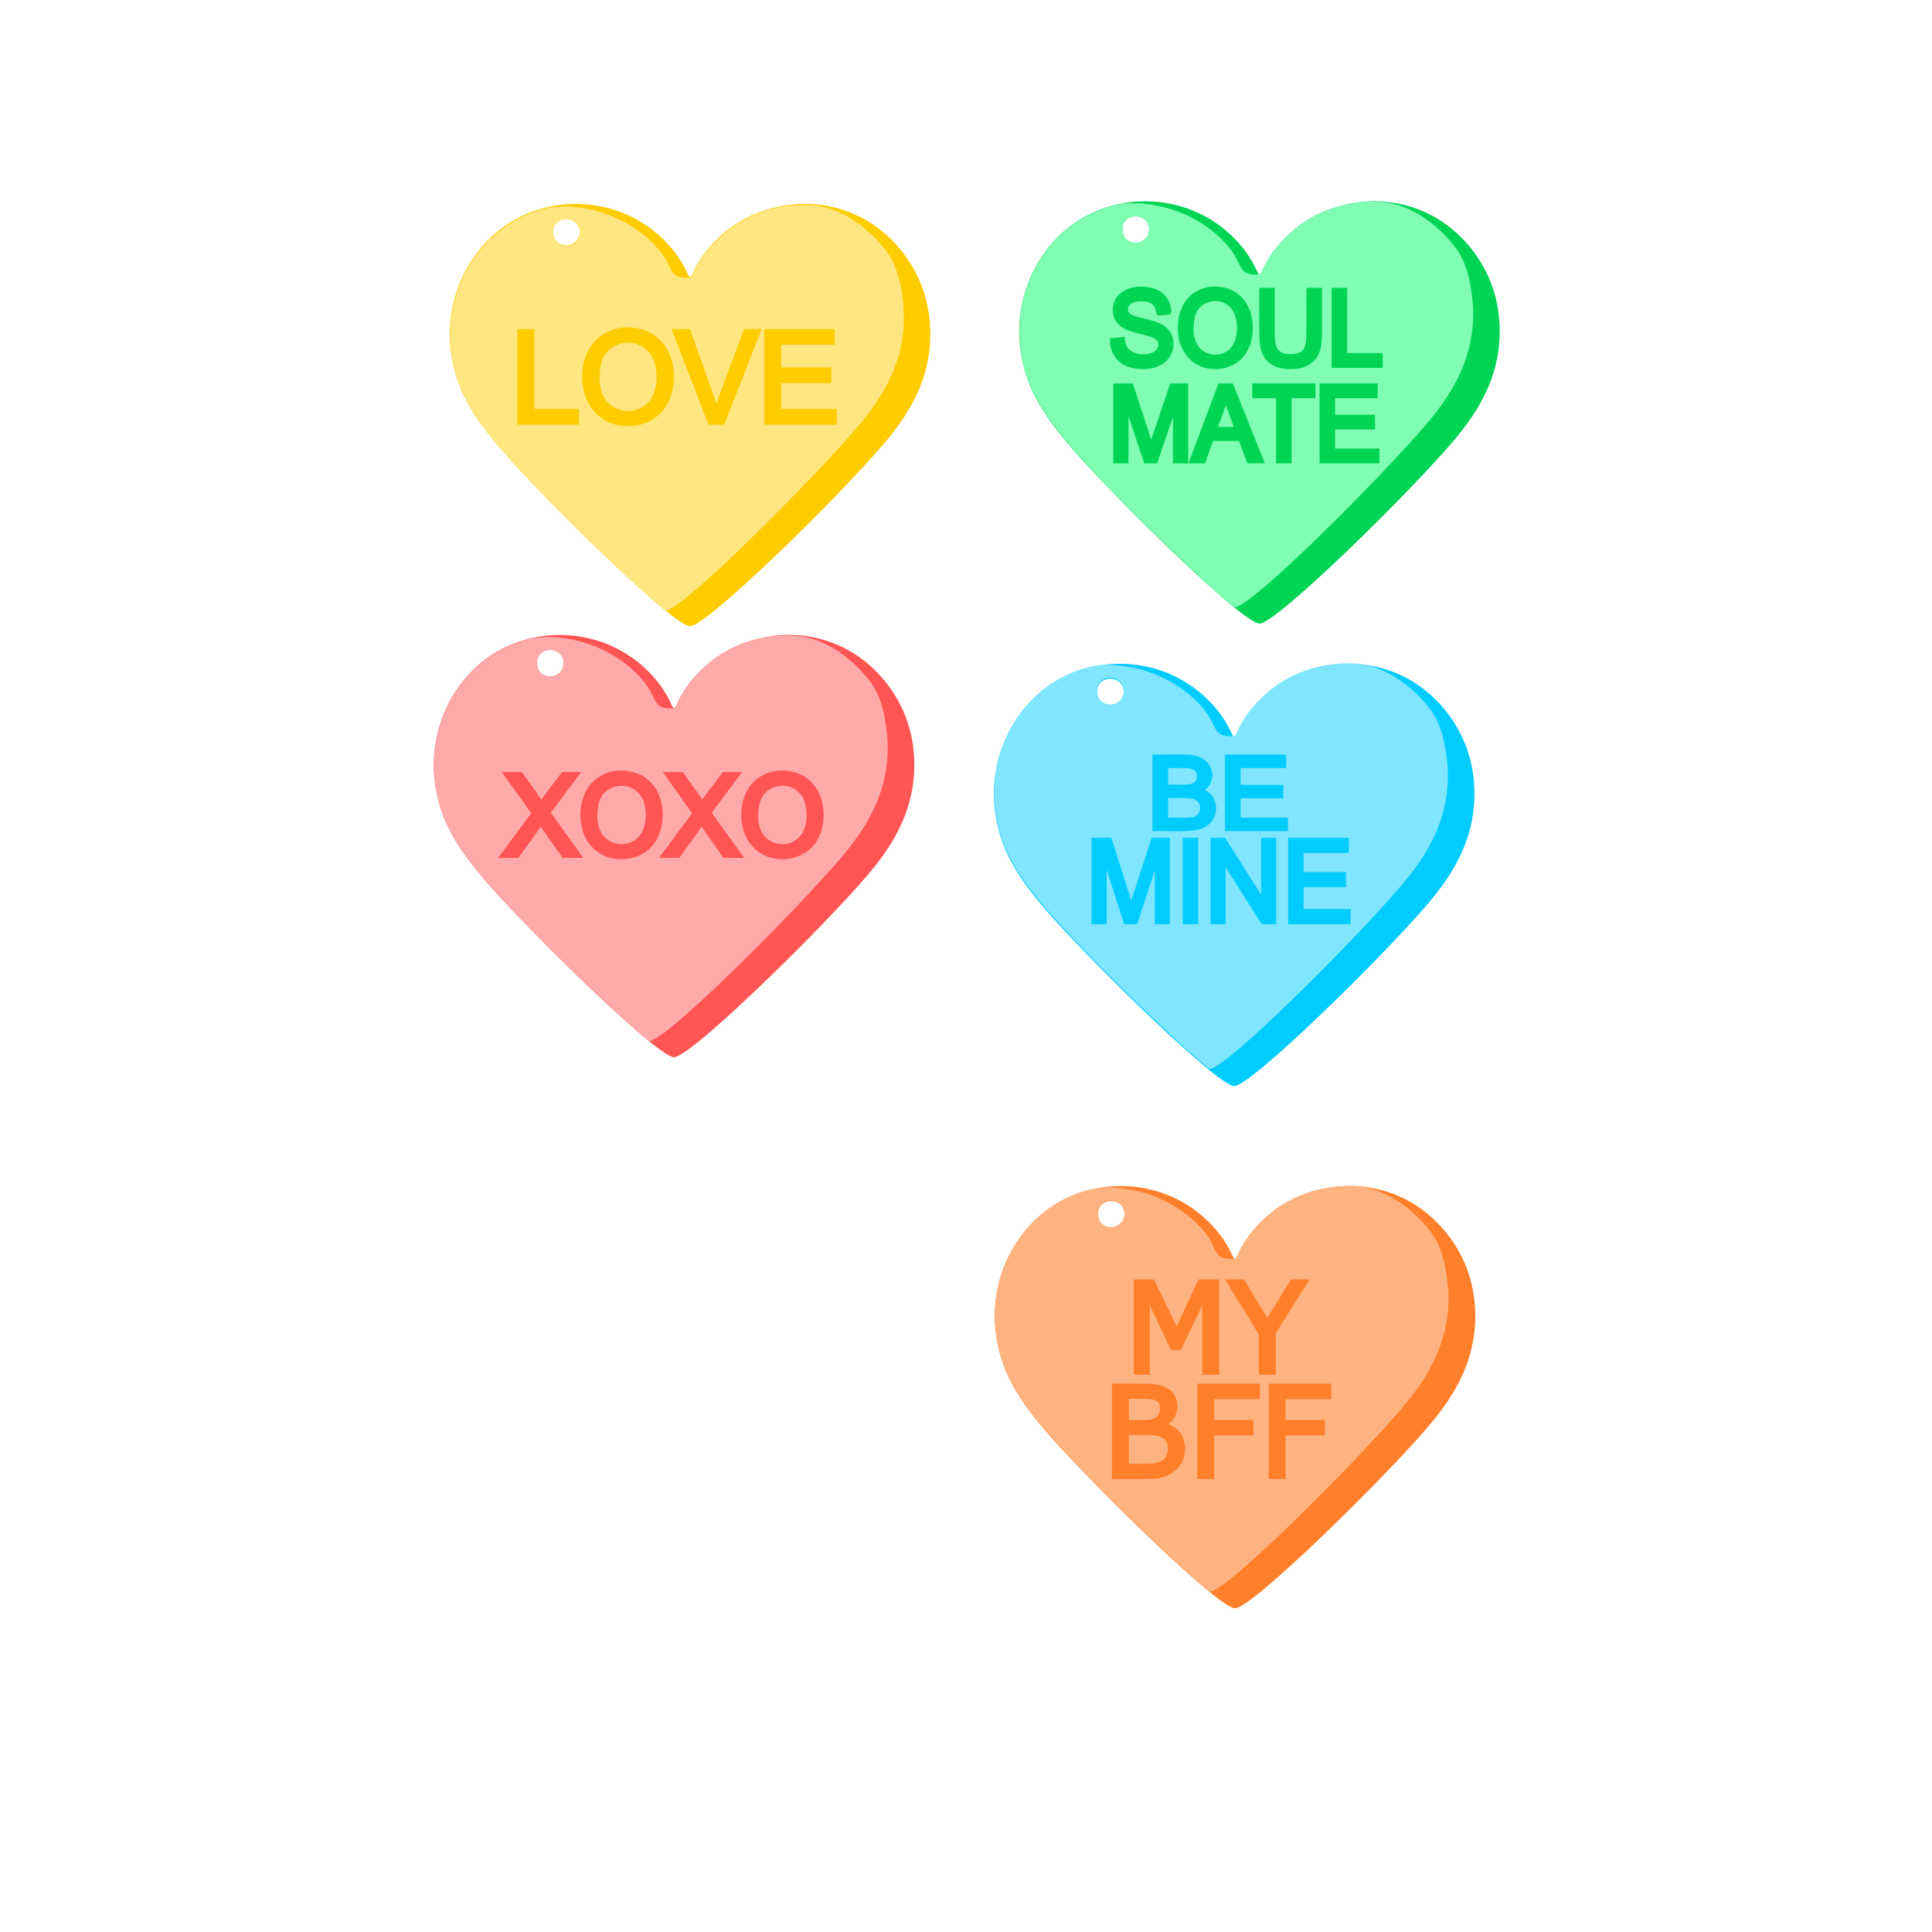 <?xml version="1.0" encoding="UTF-8" standalone="no"?>
<!-- Sure Cuts A Lot -->

<svg
   xmlns:scal="http://www.craftedge.com/namespaces/surecutsalot"
   xmlns:dc="http://purl.org/dc/elements/1.1/"
   xmlns:cc="http://creativecommons.org/ns#"
   xmlns:rdf="http://www.w3.org/1999/02/22-rdf-syntax-ns#"
   xmlns:svg="http://www.w3.org/2000/svg"
   xmlns="http://www.w3.org/2000/svg"
   xmlns:sodipodi="http://sodipodi.sourceforge.net/DTD/sodipodi-0.dtd"
   xmlns:inkscape="http://www.inkscape.org/namespaces/inkscape"
   version="1.1"
   scal:dpi="72"
   x="0px"
   y="0px"
   width="864px"
   height="864px"
   viewBox="0 0 864 864"
   xml:space="preserve"
   id="svg62"
   sodipodi:docname="candy_heart_w2.984_h2.623.svg"
   inkscape:version="0.92.4 (5da689c313, 2019-01-14)"><defs
   id="defs66" /><sodipodi:namedview
   pagecolor="#ffffff"
   bordercolor="#666666"
   borderopacity="1"
   objecttolerance="10"
   gridtolerance="10"
   guidetolerance="10"
   inkscape:pageopacity="0"
   inkscape:pageshadow="2"
   inkscape:window-width="1920"
   inkscape:window-height="1012"
   id="namedview64"
   showgrid="false"
   inkscape:document-units="in"
   inkscape:zoom="0.77257963"
   inkscape:cx="246.84054"
   inkscape:cy="422.61318"
   inkscape:window-x="-8"
   inkscape:window-y="-8"
   inkscape:window-maximized="1"
   inkscape:current-layer="svg62" />
<path
   style="fill:#ffcc00;fill-rule:evenodd"
   d="m 308.567,123.905 c -1.072,-0.05 -1.724,-5.624 -9.54,-14.367 -5.91,-6.61 -12.902,-11.092 -19.306,-13.834 -9.223,-3.949 -22.732,-6.543 -37.545,-2.397 -23.252,6.508 -32.765,25.018 -35.236,30.241 -2.867,6.062 -8.064,19.642 -4.671,37.424 2.779,14.565 9.437,26.24 25.74,44.404 19.57,21.804 73.269,74.631 80.593,74.672 7.396,0.041 65.654,-56.937 86.553,-81.466 10.815,-12.696 23.516,-31.073 20.41,-56.981 -2.461,-20.521 -14.909,-34.386 -25.301,-41.31 -3.617,-2.41 -23.604,-15.578 -51.216,-5.157 -10.346,3.905 -17.269,10.44 -20.543,14.039 -8.344,9.172 -8.676,14.79 -9.938,14.732 z m -49.341,-20.071 c -0.015,7.067 -10.657,8.427 -11.835,0.871 -1.349,-8.65 11.852,-9.204 11.835,-0.871 z"
   id="path46"
   inkscape:connector-curvature="0" />
<path
   style="fill:#00d455;fill-rule:evenodd"
   d="m 563.215,122.731 c -1.072,-0.05 -1.724,-5.624 -9.54,-14.367 -5.91,-6.61 -12.902,-11.092 -19.306,-13.834 -9.223,-3.949 -22.732,-6.543 -37.545,-2.397 -23.252,6.508 -32.765,25.018 -35.236,30.241 -2.867,6.062 -8.064,19.642 -4.671,37.424 2.779,14.565 9.437,26.24 25.74,44.404 19.57,21.804 73.269,74.631 80.593,74.672 7.396,0.041 65.654,-56.937 86.553,-81.466 10.815,-12.696 23.516,-31.073 20.41,-56.981 -2.461,-20.521 -14.909,-34.386 -25.301,-41.31 -3.617,-2.41 -23.604,-15.578 -51.216,-5.157 -10.346,3.905 -17.269,10.44 -20.543,14.039 -8.344,9.172 -8.676,14.79 -9.938,14.732 z M 513.874,102.66 c -0.015,7.067 -10.657,8.427 -11.835,0.871 -1.349,-8.65 11.852,-9.204 11.835,-0.871 z"
   id="path48"
   inkscape:connector-curvature="0" />
<path
   style="fill:#ffe680;fill-rule:evenodd"
   d="m 359.218,91.65 c -5.39,0.005 -12.201,0.753 -20.037,3.711 -10.346,3.905 -17.314,10.446 -20.588,14.045 -8.344,9.172 -8.609,14.667 -9.98,14.781 -10.272,0.729 -6.823,-4.64 -14.639,-13.383 -5.91,-6.61 -12.939,-11.018 -19.343,-13.76 -9.223,-3.949 -22.209,-6.361 -32.5,-3.361 -23.376,6.814 -32.617,25.091 -35.088,30.314 -2.867,6.062 -7.952,19.568 -4.559,37.35 2.779,14.565 9.511,26.129 25.814,44.293 5.002,5.573 11.567,12.585 18.959,20.023 4.741,4.77 9.655,9.698 14.581,14.502 7.229,7.05 14.397,13.83 20.373,19.434 4.373,4.102 11.722,10.552 15.367,13.451 7.396,0.041 64.874,-57.428 85.773,-81.957 10.815,-12.696 23.516,-31.072 20.41,-56.98 -1.071,-8.936 -3,-15.485 -6.642,-20.84 -6.917,-9.744 -19.502,-20.106 -32.998,-21.436 -1.466,-0.109 -3.106,-0.189 -4.903,-0.187 z m -105.755,6.468 c 2.94,0.083 5.838,2.038 5.83,5.944 -0.015,7.067 -10.658,8.427 -11.836,0.871 -0.717,-4.595 2.673,-6.908 6.006,-6.815 z m 26.957,48.313 c 1.98,-0.012 3.971,0.168 5.892,0.66 5.91,1.367 10.899,5.848 13.172,11.436 1.874,4.84 2.388,10.22 1.397,15.32 -0.926,4.708 -3.216,9.292 -7.004,12.336 -6.059,4.837 -14.854,5.735 -21.87,2.533 -5.436,-2.433 -9.331,-7.634 -10.806,-13.332 -1.534,-6.429 -0.995,-13.506 2.256,-19.338 3.349,-5.976 10.157,-9.681 16.963,-9.615 z m -49.057,0.725 h 7.605 v 35.716 h 19.944 v 7.024 h -27.549 v -42.588 -0.076 z m 68.932,0 h 8.232 c 3.895,11.152 8.089,22.201 11.859,33.398 3.968,-11.185 8.257,-22.255 12.338,-33.398 h 7.899 c -5.578,14.246 -11.157,28.493 -16.735,42.74 h -7.033 c -5.494,-14.178 -10.987,-28.356 -16.48,-42.533 -0.027,-0.069 -0.054,-0.139 -0.08,-0.207 z m 41.47,0 h 31.526 v 7.025 h -23.92 v 10.156 h 22.4 v 6.998 h -22.4 v 11.537 h 24.859 v 7.024 h -32.465 v -42.588 -0.076 z m -61.039,6.127 c -4.67,-0.006 -9.41,2.775 -11.207,7.168 -1.554,4.636 -1.906,9.737 -0.553,14.466 1.322,5.137 6.414,8.934 11.69,8.866 4.537,0.221 9.041,-2.462 11.131,-6.497 2.091,-4.565 2.338,-9.872 1,-14.691 -0.65,-2.905 -2.459,-5.498 -4.901,-7.176 -2.087,-1.468 -4.62,-2.224 -7.16,-2.136 z"
   id="path50"
   inkscape:connector-curvature="0" />
<path
   style="fill:#ff5555;fill-rule:evenodd"
   d="m 301.409,316.655 c -1.072,-0.05 -1.724,-5.624 -9.54,-14.367 -5.91,-6.61 -12.902,-11.092 -19.306,-13.834 -9.223,-3.949 -22.732,-6.543 -37.545,-2.397 -23.252,6.508 -32.765,25.018 -35.236,30.241 -2.867,6.062 -8.064,19.642 -4.671,37.424 2.779,14.565 9.437,26.24 25.74,44.404 19.57,21.804 73.269,74.631 80.593,74.672 7.396,0.041 65.654,-56.937 86.553,-81.466 10.815,-12.696 23.516,-31.073 20.41,-56.981 -2.461,-20.521 -14.909,-34.386 -25.301,-41.31 -3.617,-2.41 -23.604,-15.578 -51.216,-5.157 -10.346,3.905 -17.269,10.44 -20.543,14.039 -8.344,9.172 -8.676,14.79 -9.938,14.732 z m -49.341,-20.071 c -0.015,7.067 -10.657,8.427 -11.835,0.871 -1.349,-8.65 11.852,-9.204 11.835,-0.871 z"
   id="path52"
   inkscape:connector-curvature="0" />
<path
   style="fill:#ffaaaa;fill-rule:evenodd"
   d="m 351.966,284.192 c -5.39,0.005 -12.201,0.753 -20.037,3.71 -10.346,3.905 -17.314,10.446 -20.588,14.045 -8.344,9.172 -8.609,14.668 -9.98,14.782 -10.272,0.729 -6.823,-4.64 -14.639,-13.383 -5.91,-6.61 -12.939,-11.018 -19.343,-13.76 -9.223,-3.949 -22.209,-6.361 -32.5,-3.361 -23.376,6.814 -32.617,25.091 -35.088,30.314 -2.867,6.062 -7.952,19.568 -4.559,37.35 2.779,14.565 9.512,26.129 25.815,44.293 5.002,5.573 11.566,12.585 18.959,20.023 4.74,4.769 9.654,9.698 14.58,14.502 7.229,7.05 14.398,13.829 20.373,19.434 4.373,4.102 11.722,10.552 15.367,13.451 7.396,0.041 64.874,-57.428 85.773,-81.957 10.815,-12.696 23.514,-31.073 20.408,-56.981 -1.071,-8.935 -2.998,-15.484 -6.64,-20.839 -6.917,-9.745 -19.502,-20.106 -32.998,-21.436 -1.466,-0.109 -3.106,-0.189 -4.903,-0.187 z m -105.755,6.468 c 2.94,0.082 5.838,2.038 5.83,5.944 -0.015,7.067 -10.658,8.427 -11.836,0.871 -0.717,-4.596 2.673,-6.908 6.006,-6.815 z m 31.474,53.948 c 3.718,-0.031 7.495,0.917 10.606,2.994 4.73,3.082 7.401,8.598 7.953,14.107 0.626,5.902 -0.71,12.269 -4.717,16.801 -5.188,5.743 -14.154,7.265 -21.158,4.209 -4.966,-2.042 -8.551,-6.661 -9.985,-11.758 -1.443,-5.469 -1.094,-11.495 1.368,-16.625 2.766,-6.032 9.376,-9.811 15.933,-9.728 z m 71.94,0 c 3.689,-0.032 7.437,0.896 10.535,2.939 4.774,3.07 7.476,8.613 8.033,14.15 0.627,5.906 -0.705,12.278 -4.715,16.813 -5.188,5.743 -14.154,7.265 -21.158,4.209 -4.931,-2.029 -8.504,-6.598 -9.953,-11.654 -1.472,-5.46 -1.143,-11.483 1.285,-16.623 2.739,-6.085 9.382,-9.917 15.973,-9.834 z m -125.184,0.646 h 9.002 c 2.836,4.153 5.9,8.148 8.652,12.357 2.948,-4.222 6.216,-8.208 9.264,-12.357 h 8.559 c -4.519,6.063 -9.037,12.125 -13.555,18.188 4.821,6.732 9.641,13.464 14.463,20.197 h -9.227 c -3.232,-4.676 -6.61,-9.249 -9.797,-13.957 -3.174,4.752 -6.669,9.277 -9.947,13.957 h -9.107 c 4.938,-6.654 9.878,-13.307 14.816,-19.961 -4.288,-6.02 -8.577,-12.041 -12.865,-18.061 -0.086,-0.12 -0.172,-0.242 -0.258,-0.363 z m 71.951,0 h 9.002 c 2.836,4.153 5.9,8.147 8.653,12.357 2.947,-4.222 6.216,-8.208 9.263,-12.357 h 8.559 c -4.518,6.063 -9.039,12.125 -13.557,18.188 4.822,6.732 9.644,13.464 14.465,20.197 h -9.227 c -3.23,-4.679 -6.616,-9.249 -9.798,-13.961 -3.168,4.757 -6.67,9.279 -9.946,13.961 h -9.107 c 4.938,-6.654 9.878,-13.307 14.816,-19.961 -4.288,-6.02 -8.577,-12.041 -12.865,-18.061 -0.086,-0.12 -0.172,-0.242 -0.258,-0.363 z m -17.978,6.16 c -2.157,-0.049 -4.333,0.463 -6.18,1.594 -2.585,1.446 -4.113,4.207 -4.646,7.043 -0.65,3.871 -0.785,8.073 0.962,11.693 1.681,3.687 5.784,5.917 9.762,5.737 3.65,0.018 7.158,-2.21 8.865,-5.424 1.801,-3.838 2.028,-8.286 0.998,-12.362 -0.834,-4.558 -5.105,-8.228 -9.761,-8.281 z m 71.75,0.002 c -2.011,-0.027 -4.032,0.462 -5.776,1.473 -2.518,1.333 -4.137,3.924 -4.742,6.676 -0.739,3.917 -0.944,8.127 0.697,11.838 1.566,3.791 5.628,6.174 9.67,6.087 3.693,0.086 7.32,-2.098 9.073,-5.351 1.871,-3.909 2.092,-8.503 0.982,-12.656 -0.907,-4.548 -5.262,-8.115 -9.904,-8.067 z"
   id="path54"
   inkscape:connector-curvature="0" />
<path
   style="fill:#80ffb3;fill-rule:evenodd"
   d="m 613.796,90.181 c -5.39,0.005 -12.201,0.753 -20.037,3.711 -10.346,3.905 -17.314,10.446 -20.588,14.045 -8.344,9.172 -8.609,14.667 -9.98,14.781 -10.272,0.729 -6.823,-4.64 -14.639,-13.383 -5.91,-6.61 -12.94,-11.018 -19.344,-13.76 -9.223,-3.949 -22.208,-6.361 -32.5,-3.361 -23.375,6.814 -32.616,25.091 -35.087,30.314 -2.867,6.062 -7.952,19.568 -4.559,37.35 2.779,14.565 9.511,26.129 25.814,44.293 5.002,5.573 11.567,12.585 18.959,20.023 4.74,4.77 9.655,9.699 14.581,14.502 7.229,7.051 14.397,13.83 20.373,19.434 4.373,4.102 11.722,10.552 15.367,13.451 7.396,0.041 64.874,-57.428 85.773,-81.957 10.815,-12.696 23.514,-31.072 20.408,-56.98 -1.071,-8.935 -2.998,-15.485 -6.64,-20.84 -6.917,-9.744 -19.502,-20.106 -32.998,-21.436 -1.466,-0.109 -3.106,-0.189 -4.903,-0.187 z M 508.041,96.65 c 2.94,0.082 5.838,2.037 5.83,5.943 -0.015,7.067 -10.658,8.427 -11.836,0.871 -0.717,-4.595 2.673,-6.908 6.006,-6.814 z m 35.107,31.49 c 2.731,-0.064 5.479,0.51 7.926,1.734 4.599,2.186 7.668,6.814 8.666,11.721 1.248,5.992 0.399,12.741 -3.485,17.639 -5.078,6.369 -15.106,7.664 -21.847,3.25 -4.386,-2.797 -6.984,-7.8 -7.549,-12.889 -0.551,-5.164 0.261,-10.731 3.396,-15 2.909,-4.105 7.904,-6.457 12.893,-6.455 z m -33.184,0.033 c 2.364,-0.037 4.764,0.283 6.961,1.186 3.432,1.254 5.982,4.416 6.672,7.978 0.099,0.95 0.478,2.013 0.031,2.918 -0.533,0.684 -1.585,0.475 -2.357,0.631 -1.113,-0.044 -2.226,0.32 -3.326,0.164 -1,-0.222 -0.852,-1.424 -1.065,-2.193 -0.302,-1.98 -1.958,-3.539 -3.922,-3.873 -2.236,-0.329 -4.734,-0.44 -6.814,0.632 -1.618,0.8 -2.38,3.159 -1.021,4.537 1.721,1.241 3.899,1.598 5.908,2.147 3.897,0.96 8.225,1.717 11.138,4.734 2.89,2.966 3.382,7.737 1.557,11.383 -1.737,3.748 -5.72,5.98 -9.705,6.483 -3.706,0.421 -7.623,0.109 -11.016,-1.538 -4.467,-2.12 -7.015,-7.247 -6.584,-12.091 2.185,-0.196 4.369,-0.389 6.553,-0.584 0.106,1.267 0.225,2.558 0.695,3.752 0.969,2.542 3.799,3.648 6.309,3.9 2.292,0.23 4.841,-0.025 6.723,-1.461 1.515,-1.203 1.809,-3.747 0.252,-5.041 -2.008,-1.476 -4.587,-1.794 -6.924,-2.475 -3.649,-0.919 -7.71,-1.799 -10.278,-4.793 -2.816,-3.198 -2.742,-8.248 -0.322,-11.646 2.329,-3.356 6.612,-4.683 10.535,-4.75 z m 53.174,0.559 h 6.959 c -0.007,5.747 0.008,11.495 0.004,17.242 0.028,2.846 -0.174,5.716 0.494,8.502 0.47,1.945 2.212,3.329 4.133,3.691 2.178,0.403 4.523,0.323 6.578,-0.57 2.116,-0.943 2.628,-3.481 2.822,-5.555 0.304,-7.763 0.062,-15.541 0.143,-23.31 h 6.959 c -0.005,5.117 0.008,10.234 -0.018,15.351 -0.053,4.62 0.421,9.463 -1.318,13.858 -1.636,4.076 -5.879,6.653 -10.164,6.986 -4.126,0.422 -8.673,0.009 -12.051,-2.625 -3.03,-2.291 -4.134,-6.19 -4.402,-9.82 -0.29,-7.818 -0.069,-15.645 -0.139,-23.467 v -0.143 z m 32.369,0 h 6.959 v 29.144 h 15.91 v 6.633 h -22.869 v -35.494 -0.143 z m -51.841,5.898 c -1.861,-0.029 -3.689,0.464 -5.27,1.432 -2.498,1.396 -3.893,4.164 -4.291,6.922 -0.561,3.925 -0.636,8.284 1.719,11.71 2.096,3.14 6.156,4.522 9.789,3.688 3.401,-0.646 6.027,-3.498 6.929,-6.766 0.922,-3.6 0.93,-7.55 -0.431,-11.062 -1.212,-3.471 -4.756,-5.942 -8.445,-5.924 z m -45.803,36.824 h 8.746 c 2.733,8.42 5.52,16.824 8.236,25.25 2.795,-8.427 5.657,-16.831 8.477,-25.25 h 8.054 v 35.776 h -6.806 v -20.885 c -2.363,6.961 -4.727,13.923 -7.09,20.885 h -5.773 c -2.346,-7.063 -4.692,-14.127 -7.038,-21.19 v 21.19 h -6.806 v -35.494 -0.141 z m 47.031,0 h 6.443 c 4.773,11.926 9.545,23.85 14.317,35.776 h -7.789 c -1.256,-3.337 -2.512,-6.672 -3.768,-10.008 h -11.64 c -1.183,3.336 -2.366,6.672 -3.549,10.008 h -7.432 c 4.449,-11.863 8.914,-23.72 13.352,-35.586 l 0.019,-0.057 z m 15.109,0 h 28.289 v 6.631 h -10.689 v 29.145 h -6.957 v -29.145 h -10.643 v -6.349 -0.141 z m 30.1,0 h 26.039 v 6.631 H 597.06 v 7.389 h 17.871 v 6.609 H 597.06 v 8.514 h 19.832 v 6.633 h -26.789 v -35.494 -0.141 z m -41.922,9.684 c -1.053,3.304 -2.33,6.534 -3.508,9.791 h 7.094 c -1.159,-3.197 -2.388,-6.369 -3.512,-9.578 l -0.029,-0.08 z"
   id="path56"
   inkscape:connector-curvature="0" />
<path
   style="fill:#00ccff;fill-rule:evenodd"
   d="m 551.901,329.56 c -1.072,-0.05 -1.724,-5.624 -9.54,-14.367 -5.91,-6.61 -12.902,-11.092 -19.306,-13.834 -9.223,-3.949 -22.732,-6.543 -37.545,-2.397 -23.252,6.508 -32.765,25.018 -35.236,30.241 -2.867,6.062 -8.064,19.642 -4.671,37.424 2.779,14.565 9.437,26.24 25.74,44.404 19.57,21.804 73.269,74.631 80.593,74.672 7.396,0.041 65.654,-56.937 86.553,-81.466 10.815,-12.696 23.516,-31.073 20.41,-56.981 -2.461,-20.521 -14.909,-34.386 -25.301,-41.31 -3.617,-2.41 -23.604,-15.578 -51.216,-5.157 -10.346,3.905 -17.269,10.44 -20.543,14.039 -8.344,9.172 -8.676,14.79 -9.938,14.732 z M 502.56,309.489 c -0.015,7.067 -10.657,8.427 -11.835,0.871 -1.349,-8.65 11.852,-9.204 11.835,-0.871 z"
   id="path58"
   inkscape:connector-curvature="0" />
<path
   style="fill:#80e5ff;fill-rule:evenodd"
   d="m 602.483,296.656 c -5.39,0.005 -12.202,0.754 -20.037,3.711 -10.346,3.905 -17.314,10.446 -20.588,14.045 -8.344,9.172 -8.61,14.667 -9.981,14.781 -10.272,0.729 -6.822,-4.64 -14.638,-13.383 -5.91,-6.61 -12.94,-11.017 -19.344,-13.759 -9.223,-3.949 -22.209,-6.362 -32.5,-3.362 -23.376,6.814 -32.617,25.092 -35.088,30.315 -2.867,6.062 -7.952,19.567 -4.559,37.349 2.779,14.565 9.512,26.129 25.815,44.293 5.002,5.573 11.566,12.585 18.959,20.024 4.74,4.769 9.654,9.698 14.58,14.502 7.229,7.05 14.398,13.829 20.373,19.433 4.373,4.102 11.723,10.552 15.367,13.451 7.396,0.041 64.874,-57.428 85.773,-81.957 10.815,-12.696 23.515,-31.072 20.409,-56.98 -1.072,-8.935 -2.999,-15.484 -6.641,-20.84 -6.917,-9.744 -19.501,-20.106 -32.998,-21.435 -1.466,-0.109 -3.106,-0.19 -4.902,-0.188 z m -105.756,6.469 c 2.941,0.082 5.838,2.037 5.83,5.943 -0.015,7.067 -10.658,8.427 -11.836,0.871 -0.717,-4.595 2.673,-6.907 6.006,-6.814 z m 30.429,34.287 c 1.124,-0.003 2.249,0.008 3.372,0.062 3.731,-0.056 7.747,1.202 9.916,4.166 2.683,3.366 2.127,8.481 -1.188,11.305 -0.379,0.254 -0.617,0.458 -0.019,0.617 4.146,2.139 5.551,7.253 3.982,11.24 -1.082,3.33 -4.349,5.72 -7.953,6.411 -6.572,0.939 -13.254,0.236 -19.871,0.476 v -34.246 c 3.92,-0.009 7.842,0.053 11.762,-0.031 z m 20.686,0.029 h 27.332 v 6.012 h -20.363 v 7.566 h 19.068 v 5.989 h -19.068 v 8.656 h 21.162 v 6.012 h -28.131 v -33.862 -0.185 z m -18.66,6.006 c -2.272,0.01 -4.546,0.006 -6.818,0.006 -0.016,2.482 0.047,4.962 0.006,7.443 3.227,-0.161 6.486,0.276 9.691,-0.246 2.577,-0.055 3.901,-2.973 2.937,-4.978 -0.891,-2.098 -3.737,-2.216 -5.816,-2.225 z m -6.818,13.451 v 4.387 c -0.142,1.467 0.232,2.957 -0.067,4.394 3.501,-0.208 7.136,0.3 10.611,-0.236 3.194,-0.145 4.774,-3.957 3.221,-6.33 -1.396,-2.221 -4.602,-2.186 -7.01,-2.215 z m -34.235,17.778 h 8.873 c 2.953,9.375 5.97,18.729 8.891,28.115 3.004,-9.388 6.112,-18.739 9.148,-28.115 h 8.143 v 38.626 h -6.756 v -24.005 c -2.634,8.002 -5.268,16.004 -7.902,24.005 h -5.791 c -2.616,-8.122 -5.234,-16.245 -7.85,-24.367 v 24.367 h -6.756 v -38.207 -0.21 z m 40.789,0 h 6.92 v 38.626 h -6.92 v -38.207 -0.21 z m 12.446,0 h 6.478 c 5.381,8.485 10.765,16.969 16.147,25.455 v -25.455 h 6.732 v 38.626 h -6.481 c -5.381,-8.493 -10.763,-16.987 -16.144,-25.48 v 25.48 h -6.732 v -38.207 -0.21 z m 34.695,0 h 27.138 v 6.781 h -20.218 v 8.537 h 18.935 v 6.758 h -18.935 v 9.767 h 21.013 v 6.783 h -27.933 v -38.207 -0.21 z"
   id="path60"
   inkscape:connector-curvature="0" />

<path
   inkscape:connector-curvature="0"
   id="path70"
   d="m 552.277,563.109 c -1.072,-0.05 -1.724,-5.624 -9.54,-14.367 -5.91,-6.61 -12.902,-11.092 -19.306,-13.834 -9.223,-3.949 -22.732,-6.543 -37.545,-2.397 -23.252,6.508 -32.765,25.018 -35.236,30.241 -2.867,6.062 -8.064,19.642 -4.671,37.424 2.779,14.565 9.437,26.24 25.74,44.404 19.57,21.804 73.269,74.631 80.593,74.672 7.396,0.041 65.654,-56.937 86.553,-81.466 10.815,-12.696 23.516,-31.073 20.41,-56.981 -2.461,-20.521 -14.909,-34.386 -25.301,-41.31 -3.617,-2.41 -23.604,-15.578 -51.216,-5.157 -10.346,3.905 -17.269,10.44 -20.543,14.039 -8.344,9.172 -8.676,14.79 -9.938,14.732 z m -49.341,-20.071 c -0.015,7.067 -10.657,8.427 -11.835,0.871 -1.349,-8.65 11.852,-9.204 11.835,-0.871 z"
   style="fill:#ff7f2a;fill-rule:evenodd" /><path
   style="fill:#ffb380;fill-rule:evenodd"
   d="M 602.746 530.395 C 597.356 530.4 590.545 531.148 582.709 534.105 C 572.363 538.01 565.395 544.551 562.121 548.15 C 553.777 557.322 553.512 562.818 552.141 562.932 C 541.869 563.661 545.318 558.292 537.502 549.549 C 531.592 542.939 524.562 538.531 518.158 535.789 C 508.935 531.84 495.949 529.428 485.658 532.428 C 462.282 539.242 453.041 557.519 450.57 562.742 C 447.703 568.804 442.619 582.31 446.012 600.092 C 448.791 614.657 455.523 626.221 471.826 644.385 C 476.828 649.958 483.392 656.97 490.785 664.408 C 495.525 669.177 500.439 674.106 505.365 678.91 C 512.594 685.96 519.763 692.739 525.738 698.344 C 530.111 702.446 537.46 708.896 541.105 711.795 C 548.501 711.836 605.98 654.367 626.879 629.838 C 637.694 617.142 650.393 598.765 647.287 572.857 C 646.216 563.922 644.288 557.373 640.646 552.018 C 633.729 542.273 621.144 531.912 607.648 530.582 C 606.182 530.473 604.543 530.393 602.746 530.395 z M 496.99 536.863 C 499.93 536.945 502.828 538.901 502.82 542.807 C 502.805 549.874 492.162 551.234 490.984 543.678 C 490.267 539.082 493.657 536.77 496.99 536.863 z M 507.018 572.189 L 516.111 572.189 C 519.475 579.213 522.837 586.236 526.201 593.26 C 529.454 586.236 532.708 579.213 535.961 572.189 L 545.201 572.189 L 545.201 614.803 L 537.664 614.803 L 537.664 583.656 C 534.502 590.325 531.338 596.993 528.176 603.662 L 523.604 603.662 C 520.469 597.004 517.334 590.346 514.199 583.688 L 514.199 614.803 L 507.018 614.803 L 507.018 572.406 L 507.018 572.297 L 507.018 572.189 z M 547.846 572.189 L 556.328 572.189 C 559.814 577.893 563.299 583.599 566.785 589.303 C 570.305 583.599 573.826 577.893 577.346 572.189 L 585.629 572.189 C 580.594 580.224 575.557 588.259 570.521 596.293 L 570.521 614.803 L 562.984 614.803 L 562.984 596.857 C 558.005 588.744 553.026 580.631 548.047 572.518 C 547.98 572.408 547.913 572.299 547.846 572.189 z M 506.125 618.793 L 506.125 618.795 C 507.737 618.793 509.349 618.792 510.961 618.812 C 514.83 618.804 518.971 618.885 522.359 621 C 525.078 622.512 526.507 625.674 526.508 628.703 C 526.697 631.892 525.043 635.016 522.49 636.879 C 524.31 637.597 526.138 638.762 527.42 640.334 C 530.585 644.257 530.738 650.115 528.291 654.436 C 526.077 658.368 521.678 660.572 517.326 661.154 C 510.657 661.689 503.959 661.283 497.277 661.424 L 497.277 618.797 C 500.227 618.822 503.176 618.803 506.125 618.793 z M 535.422 618.803 L 563.418 618.803 L 563.418 625.74 L 542.959 625.74 L 542.959 634.994 L 560.537 634.994 L 560.537 641.934 L 542.959 641.934 L 542.959 661.414 L 535.422 661.414 L 535.422 619.018 L 535.422 618.91 L 535.422 618.803 z M 567.373 618.803 L 595.369 618.803 L 595.369 625.74 L 574.91 625.74 L 574.91 634.994 L 592.488 634.994 L 592.488 641.934 L 574.91 641.934 L 574.91 661.414 L 567.373 661.414 L 567.373 619.018 L 567.373 618.91 L 567.373 618.803 z M 504.814 625.551 L 504.814 634.861 C 504.961 635.364 506.04 634.934 506.547 635.076 C 509.491 634.913 512.503 635.44 515.375 634.607 C 516.872 634.277 518.154 633.128 518.529 631.625 C 518.89 630.005 519.002 627.947 517.625 626.756 C 515.409 625.313 512.637 625.683 510.129 625.551 L 504.814 625.551 z M 504.814 641.771 L 504.814 654.656 C 506.715 654.643 508.615 654.686 510.516 654.676 C 513.453 654.548 516.613 654.821 519.299 653.389 C 521.132 652.528 522.151 650.545 522.209 648.578 C 522.275 646.771 522.048 644.658 520.514 643.445 C 518.126 641.624 514.998 641.863 512.158 641.771 L 504.814 641.771 z "
   id="path72" /></svg>